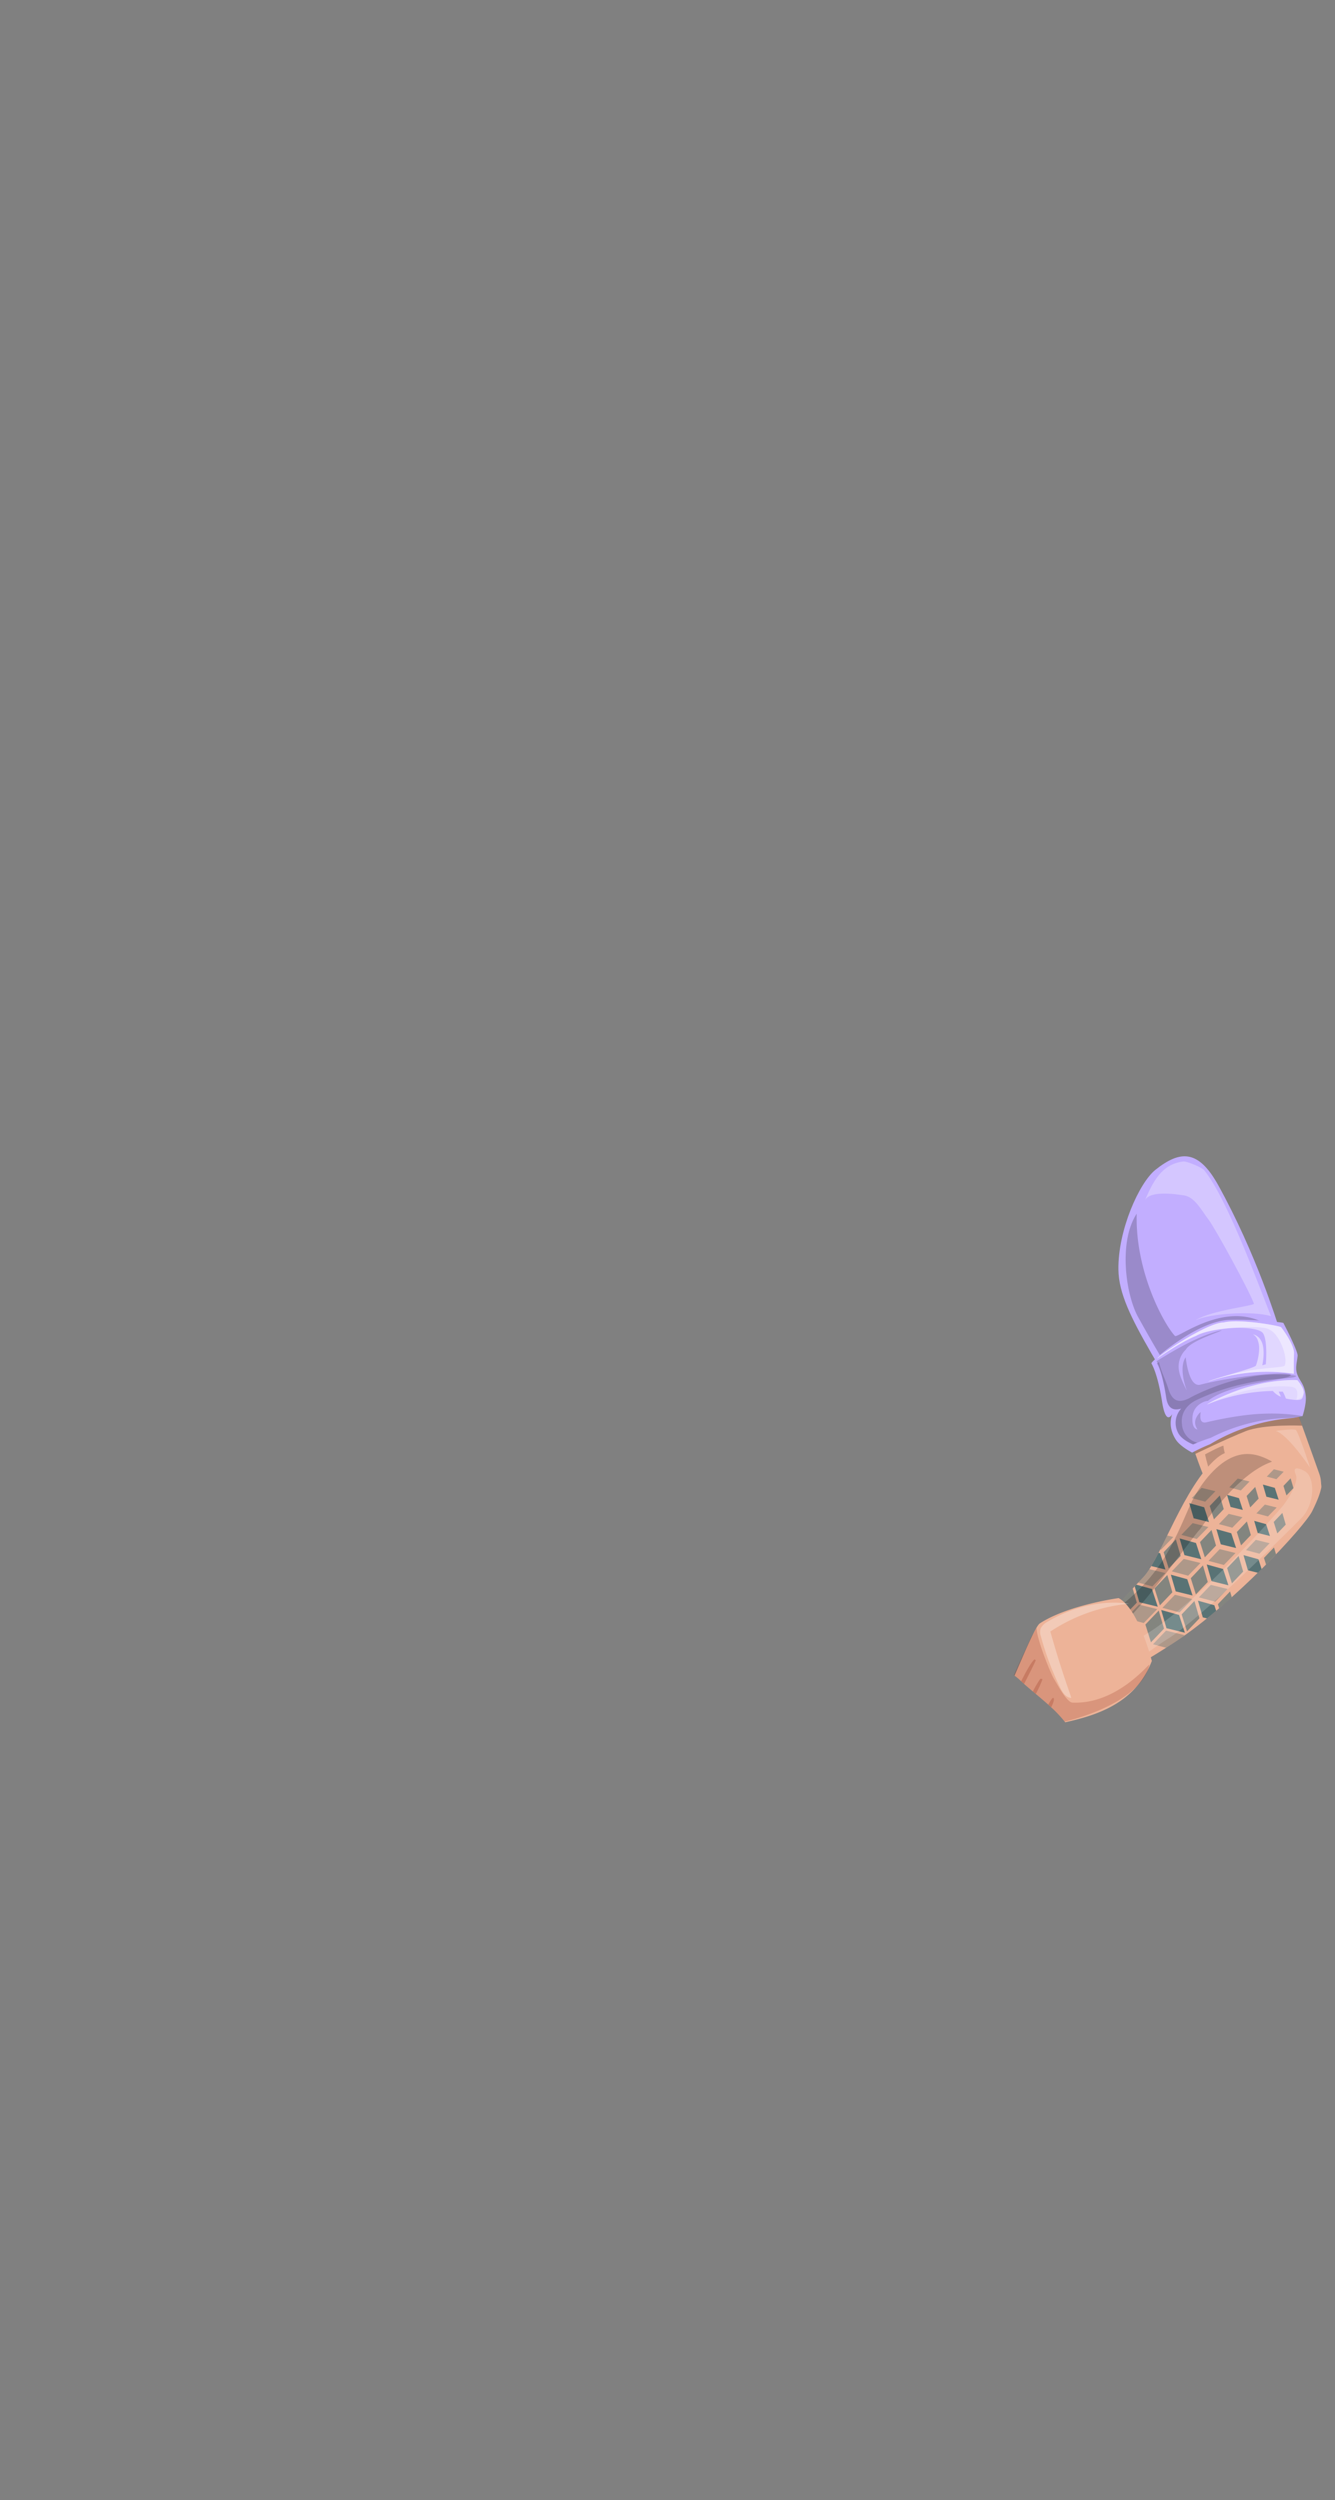 <svg xmlns="http://www.w3.org/2000/svg" xmlns:xlink="http://www.w3.org/1999/xlink" viewBox="0 0 603.61 1129.76"><rect x="0" y="0" width="603.61" height="1129.76" fill="#808080" stroke="none"/><defs><style>.a{isolation:isolate;}.b{fill:#edb398;}.c,.d{opacity:0.2;}.c,.d,.e,.q{mix-blend-mode:overlay;}.d,.i,.k,.l,.q{fill:#fff;}.e,.m{opacity:0.3;}.f{fill:#c2aeff;}.g,.k,.o{opacity:0.5;}.g{fill:url(#a);}.h{opacity:0.21;}.i{opacity:0.3;}.j{opacity:0.16;}.l{opacity:0.4;}.n{fill:#1a5866;}.p{opacity:0.7;}.q{opacity:0.17;}.r,.s{fill:#8b200b;}.r{opacity:0.2;}.s{opacity:0.22;}</style><linearGradient id="a" x1="9737.63" y1="5524.43" x2="9770.01" y2="5573.57" gradientTransform="matrix(-0.75, -0.5, -0.22, 0.95, 9123.68, 161.59)" gradientUnits="userSpaceOnUse"><stop offset="0" stop-color="#fff"/><stop offset="1" stop-color="#fff" stop-opacity="0"/></linearGradient></defs><g class="a"><path class="b" d="M536.77,645.64,584,631.08s7.42,20.56,12.51,34.9c5.91,16.64-23.2,29.51-41.5,19.47C547.35,681.23,536.77,645.64,536.77,645.64Z"/><path class="c" d="M544.86,657.22s3.28,16,9.6,21.59l7.89-9s-8.62-8.13-9.18-16.53C551.4,653.68,544.86,657.22,544.86,657.22Z"/><path class="d" d="M576.85,646.62s7.85-1.13,9-.47,6.52,17.11,6.52,17.11S582.5,648.39,576.85,646.62Z"/><path class="e" d="M540.46,657s14.44-7,22.79-10.28,25.49-2.48,25.49-2.48l-2.31-6.75-47.36,15.43Z"/><path class="f" d="M578.2,599.82c-.78-2.14-10-32.91-27.42-64.31-9-16.21-17.22-15.71-28.3-6.94-7.38,5.86-17.06,27.37-16.8,45.18.15,10.68,5.74,21.85,14.69,37.42,10.18,17.68,3.74,5.91,3.74,5.91Z"/><path class="g" d="M578.2,599.82c-.78-2.14-10-32.91-27.42-64.31-9-16.21-17.22-15.71-28.3-6.94-7.38,5.86-17.06,27.37-16.8,45.18.15,10.68,5.74,21.85,14.69,37.42,10.18,17.68,3.74,5.91,3.74,5.91Z"/><path class="h" d="M570.06,597.1c-17.87-8.24-37.65,7.82-38.82,6.59-4.63-4.86-18-28.55-17.29-55.24-8.4,12.91-4.86,36.85.68,46.79,9.8,17.58,12.58,21.62,12.58,21.62l46-14A41.33,41.33,0,0,1,570.06,597.1Z"/><path class="i" d="M535,524.86c-10,1.23-13.81,9.52-17.34,17.58,2.12-4.41,12.91-3,17.75-2.25s8,7,11,10.9,18.17,31.64,20.55,38c.36,1-19,2.9-26.36,7.47,6.31-2.94,25.59-4.35,34.09-1.8-3.73-8.85-19.32-52.72-30.27-66C543.31,527.49,536.58,524.66,535,524.86Z"/><path class="f" d="M520.61,616.08c-.36-.75,20.28-19,34.95-19.61,10.18-.45,24.76,1.12,24.7,1.35,0-.07,6.67,12.76,6.44,14.84-.29,3.17-1.19,5.49-.16,8.35,1.2,3.36,3.32,4.29,3.85,10,.33,3.6-1.47,8.92-1.46,8.93q-2,.35-4,.81a84.43,84.43,0,0,0-37.81,11.88,85.92,85.92,0,0,0-8.09,3.79s-5.31-2.7-7.33-5.78c-4.61-7.05-1.14-12.84-1.11-12.83s-3.2,8.28-5.19-4.52S520.6,616.08,520.61,616.08Z"/><path class="j" d="M545.37,642.74c-3.2.69-2.68-3.08-2.49-4.67a6,6,0,0,0-.69.64c-3,3.47-1.59,5.89-.75,7.3-2.16-.5-2.48-3.18-2.24-5.92.48-5.58,6.18-7.2,6.86-7,10.7-8.48,36.43-9.21,37.54-11.66.57-2.13-26,.37-41.09,4.35-4.23.73-5.82-7.63-6.42-12.45-3.46,5.17.56,15.06.54,15.06s-3-5.65-3.46-8.54a10.66,10.66,0,0,1,3-10c2.46-4.19,15.76-8,16.23-8.73-9.54,2.08-20.39,8.34-29.49,14,0,0,2.47,3.59,4.43,16.46.81,5.34,3.64,5.86,6.77,4.93a9.56,9.56,0,0,0-1.53,10.67c1.6,3.57,6.91,5.49,6.92,5.54a80.17,80.17,0,0,1,7.95-3A81.62,81.62,0,0,1,585,640.71q2-.47,4-.81a86.11,86.11,0,0,0-16.71-1.1C563,639,551.92,641.17,545.37,642.74Z"/><path class="j" d="M534.42,643.7c-.78-5.84,3.17-9.5,6.67-11.08a98.51,98.51,0,0,1,23-7.62c10.84-2.44,21.63-1.8,22-3.22.26-.23-10.11-1.73-21.35.56-11.25,1.79-23.37,7.37-27,9.47-4.34,2.19-7.59,1.86-9.49-4.25-1.3-4.23-3.14-7.39-4.21-12.06l-1,.62s2.26,2.61,4.22,15.48c.81,5.34,3.64,5.86,6.77,4.93a9.56,9.56,0,0,0-1.53,10.67c1.6,3.57,6.91,5.49,6.92,5.54l1.92-.81A9.22,9.22,0,0,1,534.42,643.7Z"/><path class="k" d="M585,620.78s-.09-5.06.08-9.15-5.8-11.91-5.83-11.85c.09-.54-18.85-4-25.94-2.17-7.4-.1-30.36,15.45-30,16.29-.06-.12,10.53-7.45,17.44-10.21,7.91-4.39,28.76-5,30.5-.89,2,3.76,1.07,13.69,1.08,13.69-.53.15-1.06.32-1.59.49,0,0,1.68-7.45-.61-11.27a5.55,5.55,0,0,0-3.64-2.76c1.61,1,2.22,2.24,2.65,4.4.55,2.72-.31,7.2-1.29,9.75-.91,1.34-21.6,6.47-21.47,7.24A81.62,81.62,0,0,1,585,620.78Z"/><path class="l" d="M585.09,611.63c.22-4.14-5.8-11.91-5.83-11.85.09-.54-18.85-4-25.94-2.17-7.4-.1-30.36,15.45-30,16.29-.06-.12,10.53-7.45,17.44-10.21,5-3.52,30.29-5.37,33.29-2.8,4.59,2.1,8.38,12.69,6.83,16.15-.38,1-9.14.88-17.68,2.64a96.91,96.91,0,0,0-16.81,4.66,81.62,81.62,0,0,1,38.6-3.56S584.92,615.72,585.09,611.63Z"/><path class="k" d="M589.43,629.8c.57-2.33-2.56-5.74-2.78-6.06s-10.63-.28-19.79,2.34c-9.2,2.17-20.61,7.85-21,8.57a82.7,82.7,0,0,1,29.65-6.09,9.5,9.5,0,0,0,3.64,2.62c-.12-.41-1-2.31-1-2.31l1.85,0a17.77,17.77,0,0,1,1.38,3.09,16.71,16.71,0,0,0,2.23.42C589.2,633.15,588.87,632.17,589.43,629.8Z"/><path class="i" d="M589.43,629.8c.57-2.33-2.56-5.74-2.78-6.06s-10.63-.28-19.79,2.34c-9.2,2.17-20.61,7.85-21,8.57a82.74,82.74,0,0,1,19.26-6.58c9.75-2.29,19.71-1.61,19.7-1.13,2.88.75,1.35,5.56,1.35,5.55S588.88,632.1,589.43,629.8Z"/><path class="b" d="M597.37,672.44c.44-1.92-1.09-5.49-2.42-6.67-6.13-5.42-32.31-17.35-44.78-6.87-14.78,12.43-25.31,45.44-33.12,53.68s-14.86,16.34-14.86,16.34-5.43,9.28.68,15.8c10.85,11.56,15.4,5.44,15.4,5.44s7.38-4.42,13.76-8.66c25.56-17,57.81-51.49,61.33-58.73C596,677.38,596.84,674.79,597.37,672.44Z"/><g class="m"><polygon class="n" points="509.06 731.26 517.13 733.42 523.25 727.14 514.96 725.11 509.06 731.26"/><path class="n" d="M527.22,736.86l-5.9,6.16,5.93,1.58c1.57-1,3.2-2.05,4.78-3.1.92-.61,1.86-1.25,2.8-1.91l.68-.69Z"/><path class="n" d="M526.89,710.86l-7.21-1.77a24.66,24.66,0,0,1-2.63,3.49c-.82.86-1.62,1.72-2.41,2.57l6.4,1.72Z"/><polygon class="n" points="525.58 726.55 533.3 728.62 539.15 722.61 531.23 720.66 525.58 726.55"/><polygon class="n" points="529.82 710.07 537.2 712.04 542.78 706.3 535.21 704.45 529.82 710.07"/><path class="n" d="M530.52,694.55l-2.78-.68c-1.08,2.21-2.13,4.33-3.14,6.33l.34.09Z"/><polygon class="n" points="555.04 718.06 547.47 716.2 542.08 721.82 549.46 723.8 555.04 718.06"/><polygon class="n" points="534.15 693.58 541.1 695.44 546.36 690.04 539.23 688.29 534.15 693.58"/><polygon class="n" points="546.41 705.34 553.36 707.19 558.62 701.79 551.49 700.04 546.41 705.34"/><polygon class="n" points="561.79 685.62 555.55 684.09 551.11 688.72 557.18 690.35 561.79 685.62"/><polygon class="n" points="538.85 676.97 544.92 678.59 549.53 673.87 543.29 672.34 538.85 676.97"/><polygon class="n" points="574.05 697.37 567.81 695.84 563.37 700.47 569.44 702.1 574.05 697.37"/><polygon class="n" points="564.98 669.47 559.63 668.15 555.82 672.12 561.03 673.52 564.98 669.47"/><polygon class="n" points="577.24 681.22 571.89 679.91 568.08 683.88 573.29 685.27 577.24 681.22"/><polygon class="n" points="580.41 665.05 575.96 663.95 572.78 667.26 577.12 668.42 580.41 665.05"/></g><g class="o"><polygon class="n" points="517.88 734.12 520.4 742.14 526.3 735.96 523.91 727.78 517.88 734.12"/><path class="n" d="M514,724.21l-1.87-6.4c-2.24,2.44-4.28,4.7-5.93,6.54l1.9,6Z"/><polygon class="n" points="522.02 717.78 524.43 725.45 530.07 719.54 527.79 711.72 522.02 717.78"/><polygon class="n" points="542.33 731.3 540.05 723.47 534.28 729.53 536.69 737.2 542.33 731.3"/><polygon class="n" points="538.4 713.17 540.7 720.5 546.09 714.86 543.91 707.38 538.4 713.17"/><polygon class="n" points="526.14 701.42 528.44 708.75 533.83 703.11 531.65 695.63 526.14 701.42"/><path class="n" d="M550.66,724.92l.57,1.84q2.88-2.46,5.7-5l-.76-2.62Z"/><polygon class="n" points="542.58 696.84 544.75 703.74 549.82 698.43 547.77 691.39 542.58 696.84"/><polygon class="n" points="562.08 710.18 560.03 703.15 554.84 708.59 557.01 715.49 562.08 710.18"/><polygon class="n" points="565.57 693.68 563.77 687.53 559.23 692.29 561.13 698.33 565.57 693.68"/><polygon class="n" points="553.31 681.93 551.52 675.77 546.97 680.54 548.87 686.58 553.31 681.93"/><path class="n" d="M571.49,704l.94,3c1.56-1.58,3.07-3.13,4.51-4.63l-.91-3.11Z"/><polygon class="n" points="569.08 677.2 567.54 671.92 563.65 676.01 565.27 681.18 569.08 677.2"/><polygon class="n" points="581.34 688.95 579.8 683.67 575.9 687.76 577.53 692.93 581.34 688.95"/><polygon class="n" points="584.83 672.45 583.54 668.05 580.3 671.46 581.66 675.77 584.83 672.45"/></g><g class="p"><path class="n" d="M523.47,726.05l-2.63-8-7.06-1.95c-.24.25-.48.51-.71.77l2.08,7.16Z"/><path class="n" d="M541.65,723.33l2.19,7.54,1.89.46q2.09-1.68,4.15-3.43l-.82-2.51Z"/><polygon class="n" points="545.61 706.96 547.8 714.49 555.42 716.37 553.01 709.01 545.61 706.96"/><polygon class="n" points="549.98 691 551.97 697.85 558.9 699.55 556.71 692.87 549.98 691"/><path class="n" d="M562.24,702.75l2,6.85,4.48,1.11,1.7-1.68L569,704.62Z"/><path class="n" d="M524.54,701.88l-.7-.19c-1.14,2.21-2.23,4.23-3.28,6l6.39,1.57Z"/><polygon class="n" points="544.45 681.12 537.72 679.25 539.71 686.1 546.64 687.8 544.45 681.12"/><polygon class="n" points="536.8 713.63 529.39 711.58 531.59 719.12 539.21 720.99 536.8 713.63"/><polygon class="n" points="533.1 729.78 525.02 727.53 527.41 735.76 535.73 737.8 533.1 729.78"/><polygon class="n" points="540.75 697.26 533.35 695.2 535.54 702.74 543.16 704.61 540.75 697.26"/><polygon class="n" points="578.14 677.7 576.39 672.35 571 670.86 572.59 676.34 578.14 677.7"/><polygon class="n" points="568.66 692.73 574.2 694.09 572.45 688.75 567.07 687.25 568.66 692.73"/><polygon class="n" points="561.94 682.34 560.19 676.99 554.8 675.5 556.4 680.98 561.94 682.34"/></g><path class="c" d="M575,660.38c1.14.64-11.25.46-32.65,30.94-1.54,1.22-21.93,29.64-31.17,39-3.21,3.25-2.32-5.91-5.05-4.22,18.38-14.36,24.17-28,31.72-45.42,3.32-7.64,10.11-17.16,17.48-21.23C562.2,655.66,568.26,656.63,575,660.38Z"/><path class="q" d="M580.07,680.44c4.31-5.67,5.63-9.56,6-11.65a4.72,4.72,0,0,0-.28-2.68c-.62-1.48-1.21-4.09,4-1.41,4.95,2.53,4.91,15.13-1.6,21.56-5.74,5.68-44.33,44.37-59.69,54-6.47,4.07-11.63,8.13-11.63,8.13s2,3.35-7.45-5.53C533.37,734.39,579.17,681.63,580.07,680.44Z"/><path class="b" d="M505.78,722.15s-22.84,3.11-35.63,11.44c-2.09,1.35-8,15.82-11.44,23.63a8.3,8.3,0,0,1,1.22.92c.76.58,1.31,1.17,2,1.8,1.18,1.07,2.37,2.13,3.59,3.16,3.28,2.78,6.62,5.49,9.77,8.41a56.17,56.17,0,0,1,6.35,6.77c13.89-3.08,31.79-8.45,39.16-27.74C516,733.3,510.51,724.71,505.78,722.15Z"/><path class="r" d="M484.84,769.38c-2.56-.12-7.16-8.91-8.19-10.54-1.79-2.83-8.24-19.16-7.93-23.26-.32.25-2.28,4.07-2.57,4.3-1,2.55-5.34,11.49-7.78,17.15a7.28,7.28,0,0,1,1.56,1.11c.76.58,1.31,1.17,2,1.8,1.18,1.07,2.37,2.13,3.59,3.16,3.28,2.78,6.62,5.49,9.77,8.41a57.92,57.92,0,0,1,6.12,6.47c14.31-3.48,35.32-12,38.31-25.78C519.55,751.6,505,770.32,484.84,769.38Z"/><path class="i" d="M484,766q-5-14.14-9.09-28.73a77.51,77.51,0,0,1,35.64-12.57c-12-1.71-25.31,1.2-36.8,8.07a7.18,7.18,0,0,0-3.23,3.12,5.67,5.67,0,0,0,.13,3.64,129,129,0,0,0,8.65,23c1.07,2.2,2.53,4.57,5.07,4.76"/><path class="s" d="M461.93,759.94l1.12,1c2.09-4.21,4.58-8.9,5.25-10.62.06-.15-.46-.55-.61-.43-1.31,1-4,5.83-6,9.86Z"/><path class="s" d="M468.33,765.46a52,52,0,0,0,3-6.51c.07-.25-.82-.46-1-.26a44.66,44.66,0,0,0-3.32,5.66Z"/><path class="s" d="M475.29,771.5c.92-1.79,1.61-3.79,1-4.22-.42-.28-1.4,1.33-2.3,3Z"/></g></svg>